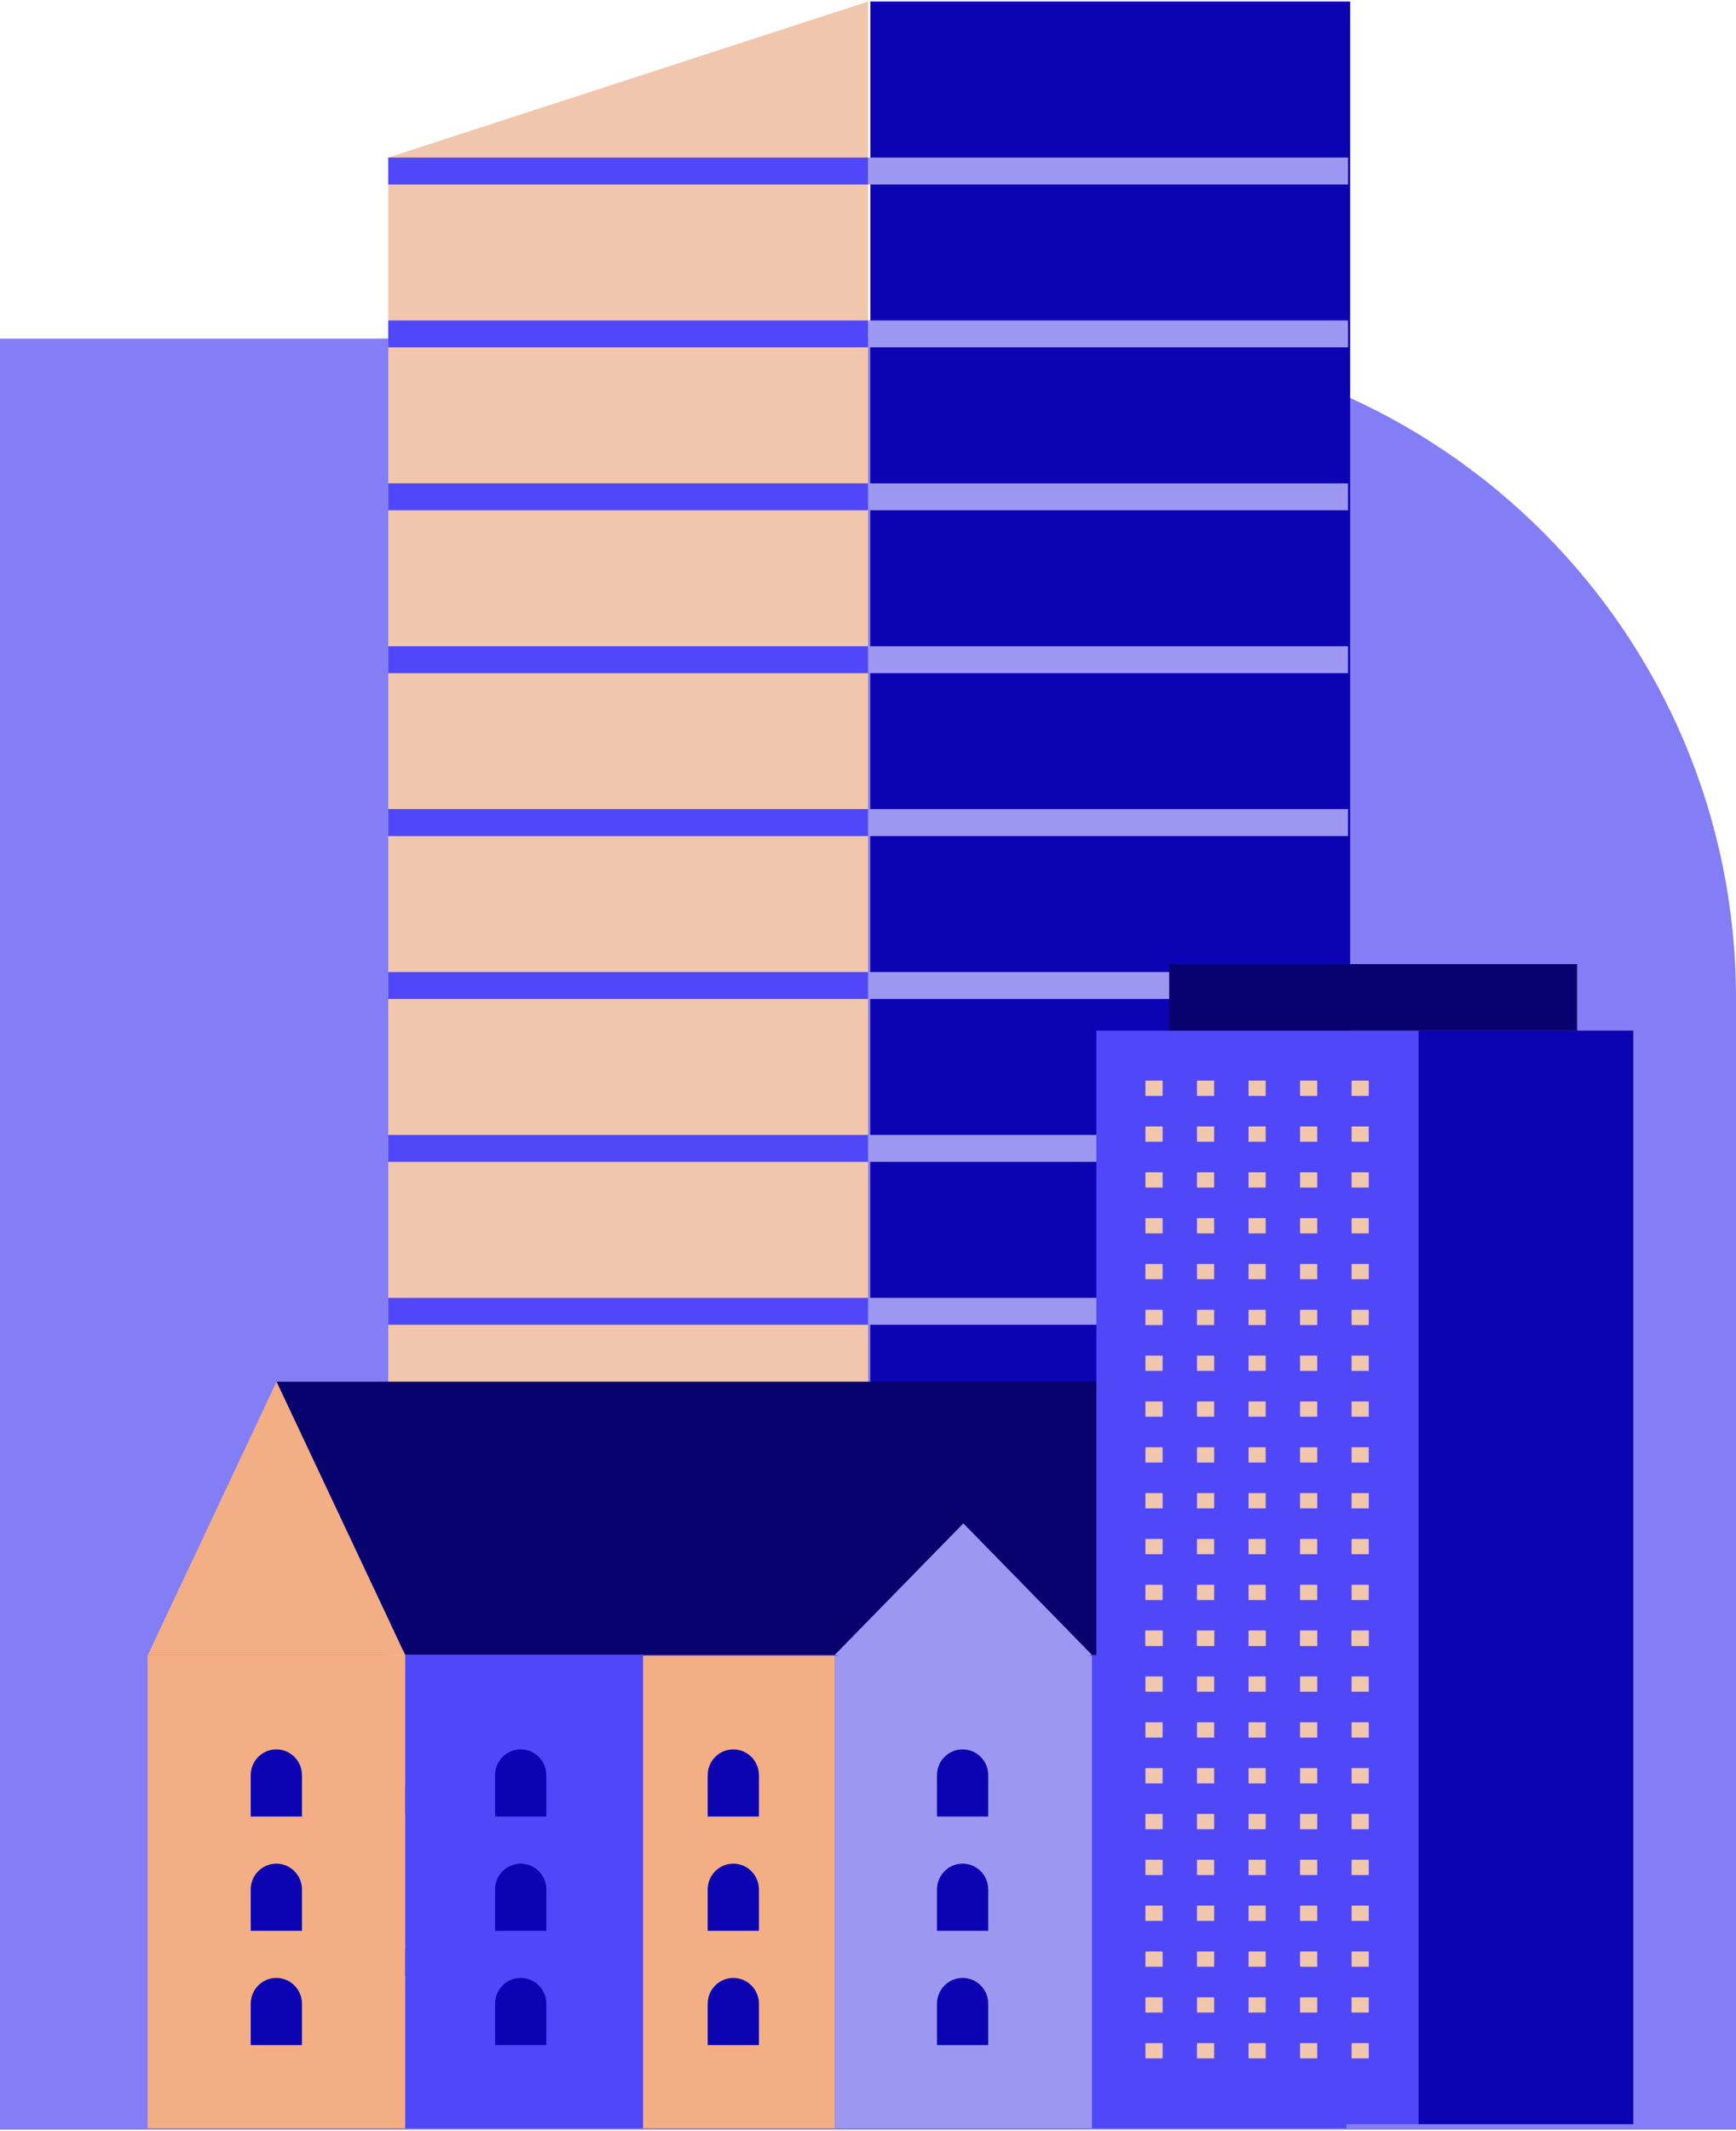 <svg width="550" height="675" viewBox="0 0 550 675" fill="none" xmlns="http://www.w3.org/2000/svg"><path d="M0 107.232H341C456.428 107.232 550 200.805 550 316.232V674.515H0V107.232Z" fill="#837EF5"/><path d="M275.042 672.255H123.013V49.902L275.042 0.485V672.255Z" fill="#F0C7AD"/><path d="M427.769 0.485H275.739V672.255H427.769V0.485Z" fill="#0C04B3"/><path d="M275.043 49.902H123.013V58.428H275.043V49.902Z" fill="#4F47F8"/><path d="M275.043 101.497H123.013V110.023H275.043V101.497Z" fill="#4F47F8"/><path d="M275.043 153.093H123.013V161.619H275.043V153.093Z" fill="#4F47F8"/><path d="M275.043 204.688H123.013V213.214H275.043V204.688Z" fill="#4F47F8"/><path d="M275.043 256.283H123.013V264.809H275.043V256.283Z" fill="#4F47F8"/><path d="M275.043 307.879H123.013V316.405H275.043V307.879Z" fill="#4F47F8"/><path d="M275.043 359.475H123.013V368.001H275.043V359.475Z" fill="#4F47F8"/><path d="M275.043 411.07H123.013V419.596H275.043V411.07Z" fill="#4F47F8"/><path d="M275.043 462.666H123.013V471.192H275.043V462.666Z" fill="#4F47F8"/><path d="M275.043 514.262H123.013V522.788H275.043V514.262Z" fill="#4F47F8"/><path d="M275.043 565.855H123.013V574.381H275.043V565.855Z" fill="#4F47F8"/><path d="M275.043 617.453H123.013V625.979H275.043V617.453Z" fill="#4F47F8"/><path d="M427.074 49.9H275.043V58.426H427.074V49.9Z" fill="#9C98F1"/><path d="M427.074 101.496H275.043V110.022H427.074V101.496Z" fill="#9C98F1"/><path d="M427.074 153.092H275.043V161.618H427.074V153.092Z" fill="#9C98F1"/><path d="M427.074 204.688H275.043V213.213H427.074V204.688Z" fill="#9C98F1"/><path d="M427.074 256.281H275.043V264.807H427.074V256.281Z" fill="#9C98F1"/><path d="M427.074 307.877H275.043V316.403H427.074V307.877Z" fill="#9C98F1"/><path d="M427.074 359.475H275.043V368.001H427.074V359.475Z" fill="#9C98F1"/><path d="M427.074 411.068H275.043V419.594H427.074V411.068Z" fill="#9C98F1"/><path d="M427.074 462.664H275.043V471.19H427.074V462.664Z" fill="#9C98F1"/><path d="M427.074 514.26H275.043V522.786H427.074V514.26Z" fill="#9C98F1"/><path d="M427.074 565.855H275.043V574.381H427.074V565.855Z" fill="#9C98F1"/><path d="M427.074 617.453H275.043V625.979H427.074V617.453Z" fill="#9C98F1"/><path fill-rule="evenodd" clip-rule="evenodd" d="M426.561 524.156H128.334V674.087H426.561V532.989V524.156Z" fill="#4F47F8"/><path fill-rule="evenodd" clip-rule="evenodd" d="M46.765 524.156H128.334V674.087H46.765V524.556V524.156Z" fill="#F4AE84"/><path fill-rule="evenodd" clip-rule="evenodd" d="M426.561 524.157H128.333L87.599 437.639H385.827L426.561 524.157Z" fill="#08026F"/><path fill-rule="evenodd" clip-rule="evenodd" d="M87.6 437.639L128.334 524.157H46.865L87.6 437.639Z" fill="#F4AE84"/><path fill-rule="evenodd" clip-rule="evenodd" d="M264.478 524.395H203.732V674.088H264.478V524.395Z" fill="#F4AE84"/><path fill-rule="evenodd" clip-rule="evenodd" d="M264.478 524.395H345.947V674.088H264.478V524.395Z" fill="#9C98F1"/><path fill-rule="evenodd" clip-rule="evenodd" d="M264.478 524.156H203.733L244.467 482.504H305.213L264.478 524.156Z" fill="#08026F"/><path fill-rule="evenodd" clip-rule="evenodd" d="M305.211 482.504L345.946 524.156L305.074 531.442L264.477 524.156L305.211 482.504Z" fill="#9C98F1"/><path fill-rule="evenodd" clip-rule="evenodd" d="M87.549 554.088C92.031 554.088 95.665 557.749 95.665 562.265V575.365H79.433V562.265C79.433 557.749 83.067 554.088 87.549 554.088H87.549Z" fill="#0C04B3"/><path fill-rule="evenodd" clip-rule="evenodd" d="M164.967 554.088C169.449 554.088 173.083 557.749 173.083 562.265V575.365H156.851V562.265C156.851 557.749 160.484 554.088 164.967 554.088Z" fill="#0C04B3"/><path fill-rule="evenodd" clip-rule="evenodd" d="M304.974 554.088C309.456 554.088 313.09 557.749 313.09 562.265V575.365H296.858V562.265C296.858 557.749 300.491 554.088 304.974 554.088Z" fill="#0C04B3"/><path fill-rule="evenodd" clip-rule="evenodd" d="M383.487 554.088C387.969 554.088 391.603 557.749 391.603 562.265V575.365H375.371V562.265C375.371 557.749 379.004 554.088 383.487 554.088Z" fill="#0C04B3"/><path fill-rule="evenodd" clip-rule="evenodd" d="M232.327 554.088C236.809 554.088 240.443 557.749 240.443 562.265V575.365H224.211V562.265C224.211 557.749 227.844 554.088 232.327 554.088Z" fill="#0C04B3"/><path fill-rule="evenodd" clip-rule="evenodd" d="M87.548 590.283C92.031 590.283 95.665 593.944 95.665 598.46V611.56H79.432V598.46C79.432 593.944 83.066 590.283 87.549 590.283H87.548Z" fill="#0C04B3"/><path fill-rule="evenodd" clip-rule="evenodd" d="M164.966 590.283C169.449 590.283 173.083 593.944 173.083 598.46V611.56H156.85V598.46C156.85 593.944 160.484 590.283 164.966 590.283Z" fill="#0C04B3"/><path fill-rule="evenodd" clip-rule="evenodd" d="M304.974 590.283C309.456 590.283 313.09 593.944 313.09 598.46V611.56H296.858V598.46C296.858 593.944 300.491 590.283 304.974 590.283Z" fill="#0C04B3"/><path fill-rule="evenodd" clip-rule="evenodd" d="M383.487 590.283C387.969 590.283 391.603 593.944 391.603 598.46V611.56H375.371V598.46C375.371 593.944 379.004 590.283 383.487 590.283Z" fill="#0C04B3"/><path fill-rule="evenodd" clip-rule="evenodd" d="M232.327 590.283C236.809 590.283 240.443 593.944 240.443 598.46V611.56H224.211V598.46C224.211 593.944 227.844 590.283 232.327 590.283Z" fill="#0C04B3"/><path fill-rule="evenodd" clip-rule="evenodd" d="M87.548 626.477C92.031 626.477 95.665 630.137 95.665 634.654V647.754H79.432V634.654C79.432 630.138 83.066 626.477 87.549 626.477H87.548Z" fill="#0C04B3"/><path fill-rule="evenodd" clip-rule="evenodd" d="M164.966 626.477C169.449 626.477 173.083 630.137 173.083 634.654V647.754H156.85V634.654C156.85 630.138 160.484 626.477 164.966 626.477Z" fill="#0C04B3"/><path fill-rule="evenodd" clip-rule="evenodd" d="M304.974 626.477C309.456 626.477 313.09 630.137 313.09 634.654V647.754H296.858V634.654C296.858 630.138 300.491 626.477 304.974 626.477Z" fill="#0C04B3"/><path fill-rule="evenodd" clip-rule="evenodd" d="M383.487 626.477C387.969 626.477 391.603 630.137 391.603 634.654V647.754H375.371V634.654C375.371 630.138 379.004 626.477 383.487 626.477Z" fill="#0C04B3"/><path fill-rule="evenodd" clip-rule="evenodd" d="M232.327 626.479C236.809 626.479 240.443 630.139 240.443 634.656V647.756H224.211V634.656C224.211 630.14 227.844 626.479 232.327 626.479Z" fill="#0C04B3"/><path d="M449.416 326.434H347.346V672.801H449.416V326.434Z" fill="#4F47F8"/><path d="M517.467 326.434H449.414V672.801H517.467V326.434Z" fill="#0C04B3"/><path d="M499.658 305.363H370.427V326.433H499.658V305.363Z" fill="#08026F"/><path d="M433.648 342.264H428.206V347.103H433.648V342.264Z" fill="#F0C7AD"/><path d="M417.32 342.264H411.877V347.103H417.32V342.264Z" fill="#F0C7AD"/><path d="M400.993 342.264H395.55V347.103H400.993V342.264Z" fill="#F0C7AD"/><path d="M384.666 342.264H379.224V347.103H384.666V342.264Z" fill="#F0C7AD"/><path d="M433.648 356.781H428.206V361.62H433.648V356.781Z" fill="#F0C7AD"/><path d="M417.32 356.781H411.877V361.62H417.32V356.781Z" fill="#F0C7AD"/><path d="M400.993 356.781H395.55V361.62H400.993V356.781Z" fill="#F0C7AD"/><path d="M384.666 356.781H379.224V361.62H384.666V356.781Z" fill="#F0C7AD"/><path d="M433.648 371.299H428.206V376.138H433.648V371.299Z" fill="#F0C7AD"/><path d="M417.32 371.299H411.877V376.138H417.32V371.299Z" fill="#F0C7AD"/><path d="M400.993 371.299H395.55V376.138H400.993V371.299Z" fill="#F0C7AD"/><path d="M384.666 371.299H379.224V376.138H384.666V371.299Z" fill="#F0C7AD"/><path d="M433.648 385.814H428.206V390.654H433.648V385.814Z" fill="#F0C7AD"/><path d="M417.32 385.814H411.877V390.654H417.32V385.814Z" fill="#F0C7AD"/><path d="M400.993 385.814H395.55V390.654H400.993V385.814Z" fill="#F0C7AD"/><path d="M384.666 385.814H379.224V390.654H384.666V385.814Z" fill="#F0C7AD"/><path d="M433.648 400.33H428.206V405.169H433.648V400.33Z" fill="#F0C7AD"/><path d="M417.32 400.33H411.877V405.169H417.32V400.33Z" fill="#F0C7AD"/><path d="M400.993 400.33H395.55V405.169H400.993V400.33Z" fill="#F0C7AD"/><path d="M384.666 400.33H379.224V405.169H384.666V400.33Z" fill="#F0C7AD"/><path d="M433.648 414.85H428.206V419.689H433.648V414.85Z" fill="#F0C7AD"/><path d="M417.32 414.85H411.877V419.689H417.32V414.85Z" fill="#F0C7AD"/><path d="M400.993 414.85H395.55V419.689H400.993V414.85Z" fill="#F0C7AD"/><path d="M384.666 414.85H379.224V419.689H384.666V414.85Z" fill="#F0C7AD"/><path d="M368.34 342.264H362.897V347.103H368.34V342.264Z" fill="#F0C7AD"/><path d="M368.34 356.781H362.898V361.62H368.34V356.781Z" fill="#F0C7AD"/><path d="M368.34 371.299H362.898V376.138H368.34V371.299Z" fill="#F0C7AD"/><path d="M368.34 385.814H362.898V390.654H368.34V385.814Z" fill="#F0C7AD"/><path d="M368.34 400.33H362.898V405.169H368.34V400.33Z" fill="#F0C7AD"/><path d="M368.34 414.85H362.898V419.689H368.34V414.85Z" fill="#F0C7AD"/><path d="M433.649 429.367H428.206V434.206H433.649V429.367Z" fill="#F0C7AD"/><path d="M417.32 429.367H411.877V434.206H417.32V429.367Z" fill="#F0C7AD"/><path d="M400.993 429.367H395.551V434.206H400.993V429.367Z" fill="#F0C7AD"/><path d="M384.667 429.367H379.224V434.206H384.667V429.367Z" fill="#F0C7AD"/><path d="M433.649 443.885H428.206V448.724H433.649V443.885Z" fill="#F0C7AD"/><path d="M417.32 443.885H411.877V448.724H417.32V443.885Z" fill="#F0C7AD"/><path d="M400.993 443.885H395.551V448.724H400.993V443.885Z" fill="#F0C7AD"/><path d="M384.667 443.885H379.224V448.724H384.667V443.885Z" fill="#F0C7AD"/><path d="M433.649 458.4H428.206V463.239H433.649V458.4Z" fill="#F0C7AD"/><path d="M417.32 458.4H411.877V463.239H417.32V458.4Z" fill="#F0C7AD"/><path d="M400.993 458.4H395.551V463.239H400.993V458.4Z" fill="#F0C7AD"/><path d="M384.667 458.4H379.224V463.239H384.667V458.4Z" fill="#F0C7AD"/><path d="M433.649 472.918H428.206V477.757H433.649V472.918Z" fill="#F0C7AD"/><path d="M417.32 472.918H411.877V477.757H417.32V472.918Z" fill="#F0C7AD"/><path d="M400.993 472.918H395.551V477.757H400.993V472.918Z" fill="#F0C7AD"/><path d="M384.667 472.918H379.224V477.757H384.667V472.918Z" fill="#F0C7AD"/><path d="M433.649 487.434H428.206V492.273H433.649V487.434Z" fill="#F0C7AD"/><path d="M417.32 487.434H411.877V492.273H417.32V487.434Z" fill="#F0C7AD"/><path d="M400.993 487.434H395.551V492.273H400.993V487.434Z" fill="#F0C7AD"/><path d="M384.667 487.434H379.224V492.273H384.667V487.434Z" fill="#F0C7AD"/><path d="M433.649 501.953H428.206V506.792H433.649V501.953Z" fill="#F0C7AD"/><path d="M417.32 501.953H411.877V506.792H417.32V501.953Z" fill="#F0C7AD"/><path d="M400.993 501.953H395.551V506.792H400.993V501.953Z" fill="#F0C7AD"/><path d="M384.667 501.953H379.224V506.792H384.667V501.953Z" fill="#F0C7AD"/><path d="M433.649 516.469H428.206V521.308H433.649V516.469Z" fill="#F0C7AD"/><path d="M417.32 516.469H411.877V521.308H417.32V516.469Z" fill="#F0C7AD"/><path d="M400.993 516.469H395.551V521.308H400.993V516.469Z" fill="#F0C7AD"/><path d="M384.667 516.469H379.224V521.308H384.667V516.469Z" fill="#F0C7AD"/><path d="M368.34 429.367H362.897V434.206H368.34V429.367Z" fill="#F0C7AD"/><path d="M368.34 443.885H362.897V448.724H368.34V443.885Z" fill="#F0C7AD"/><path d="M368.34 458.4H362.897V463.239H368.34V458.4Z" fill="#F0C7AD"/><path d="M368.34 472.918H362.897V477.757H368.34V472.918Z" fill="#F0C7AD"/><path d="M368.34 487.434H362.897V492.273H368.34V487.434Z" fill="#F0C7AD"/><path d="M368.34 501.953H362.897V506.792H368.34V501.953Z" fill="#F0C7AD"/><path d="M368.34 516.469H362.897V521.308H368.34V516.469Z" fill="#F0C7AD"/><path d="M433.649 516.469H428.206V521.308H433.649V516.469Z" fill="#F0C7AD"/><path d="M417.32 516.469H411.877V521.308H417.32V516.469Z" fill="#F0C7AD"/><path d="M400.993 516.469H395.551V521.308H400.993V516.469Z" fill="#F0C7AD"/><path d="M384.667 516.469H379.224V521.308H384.667V516.469Z" fill="#F0C7AD"/><path d="M433.649 530.986H428.206V535.825H433.649V530.986Z" fill="#F0C7AD"/><path d="M417.32 530.986H411.877V535.825H417.32V530.986Z" fill="#F0C7AD"/><path d="M400.993 530.986H395.551V535.825H400.993V530.986Z" fill="#F0C7AD"/><path d="M384.667 530.986H379.224V535.825H384.667V530.986Z" fill="#F0C7AD"/><path d="M433.649 545.504H428.206V550.343H433.649V545.504Z" fill="#F0C7AD"/><path d="M417.32 545.504H411.877V550.343H417.32V545.504Z" fill="#F0C7AD"/><path d="M400.993 545.504H395.551V550.343H400.993V545.504Z" fill="#F0C7AD"/><path d="M384.667 545.504H379.224V550.343H384.667V545.504Z" fill="#F0C7AD"/><path d="M433.649 560.02H428.206V564.859H433.649V560.02Z" fill="#F0C7AD"/><path d="M417.32 560.02H411.877V564.859H417.32V560.02Z" fill="#F0C7AD"/><path d="M400.993 560.02H395.551V564.859H400.993V560.02Z" fill="#F0C7AD"/><path d="M384.667 560.02H379.224V564.859H384.667V560.02Z" fill="#F0C7AD"/><path d="M433.649 574.535H428.206V579.374H433.649V574.535Z" fill="#F0C7AD"/><path d="M417.32 574.535H411.877V579.374H417.32V574.535Z" fill="#F0C7AD"/><path d="M400.993 574.535H395.551V579.374H400.993V574.535Z" fill="#F0C7AD"/><path d="M384.667 574.535H379.224V579.374H384.667V574.535Z" fill="#F0C7AD"/><path d="M433.649 589.055H428.206V593.894H433.649V589.055Z" fill="#F0C7AD"/><path d="M417.32 589.055H411.877V593.894H417.32V589.055Z" fill="#F0C7AD"/><path d="M400.993 589.055H395.551V593.894H400.993V589.055Z" fill="#F0C7AD"/><path d="M384.667 589.055H379.224V593.894H384.667V589.055Z" fill="#F0C7AD"/><path d="M368.34 516.469H362.897V521.308H368.34V516.469Z" fill="#F0C7AD"/><path d="M368.34 530.986H362.897V535.825H368.34V530.986Z" fill="#F0C7AD"/><path d="M368.34 545.504H362.897V550.343H368.34V545.504Z" fill="#F0C7AD"/><path d="M368.34 560.02H362.897V564.859H368.34V560.02Z" fill="#F0C7AD"/><path d="M368.34 574.535H362.897V579.374H368.34V574.535Z" fill="#F0C7AD"/><path d="M368.34 589.055H362.897V593.894H368.34V589.055Z" fill="#F0C7AD"/><path d="M433.649 603.572H428.206V608.411H433.649V603.572Z" fill="#F0C7AD"/><path d="M417.32 603.572H411.877V608.411H417.32V603.572Z" fill="#F0C7AD"/><path d="M400.993 603.572H395.551V608.411H400.993V603.572Z" fill="#F0C7AD"/><path d="M384.667 603.572H379.224V608.411H384.667V603.572Z" fill="#F0C7AD"/><path d="M433.649 618.09H428.206V622.929H433.649V618.09Z" fill="#F0C7AD"/><path d="M417.32 618.09H411.877V622.929H417.32V618.09Z" fill="#F0C7AD"/><path d="M400.993 618.09H395.551V622.929H400.993V618.09Z" fill="#F0C7AD"/><path d="M384.667 618.09H379.224V622.929H384.667V618.09Z" fill="#F0C7AD"/><path d="M433.649 632.607H428.206V637.446H433.649V632.607Z" fill="#F0C7AD"/><path d="M417.32 632.607H411.877V637.446H417.32V632.607Z" fill="#F0C7AD"/><path d="M400.993 632.607H395.551V637.446H400.993V632.607Z" fill="#F0C7AD"/><path d="M384.667 632.607H379.224V637.446H384.667V632.607Z" fill="#F0C7AD"/><path d="M433.649 647.123H428.206V651.962H433.649V647.123Z" fill="#F0C7AD"/><path d="M417.32 647.123H411.877V651.962H417.32V647.123Z" fill="#F0C7AD"/><path d="M400.993 647.123H395.551V651.962H400.993V647.123Z" fill="#F0C7AD"/><path d="M384.667 647.123H379.224V651.962H384.667V647.123Z" fill="#F0C7AD"/><path d="M368.34 603.572H362.897V608.411H368.34V603.572Z" fill="#F0C7AD"/><path d="M368.34 618.09H362.897V622.929H368.34V618.09Z" fill="#F0C7AD"/><path d="M368.34 632.607H362.897V637.446H368.34V632.607Z" fill="#F0C7AD"/><path d="M368.34 647.123H362.897V651.962H368.34V647.123Z" fill="#F0C7AD"/></svg>